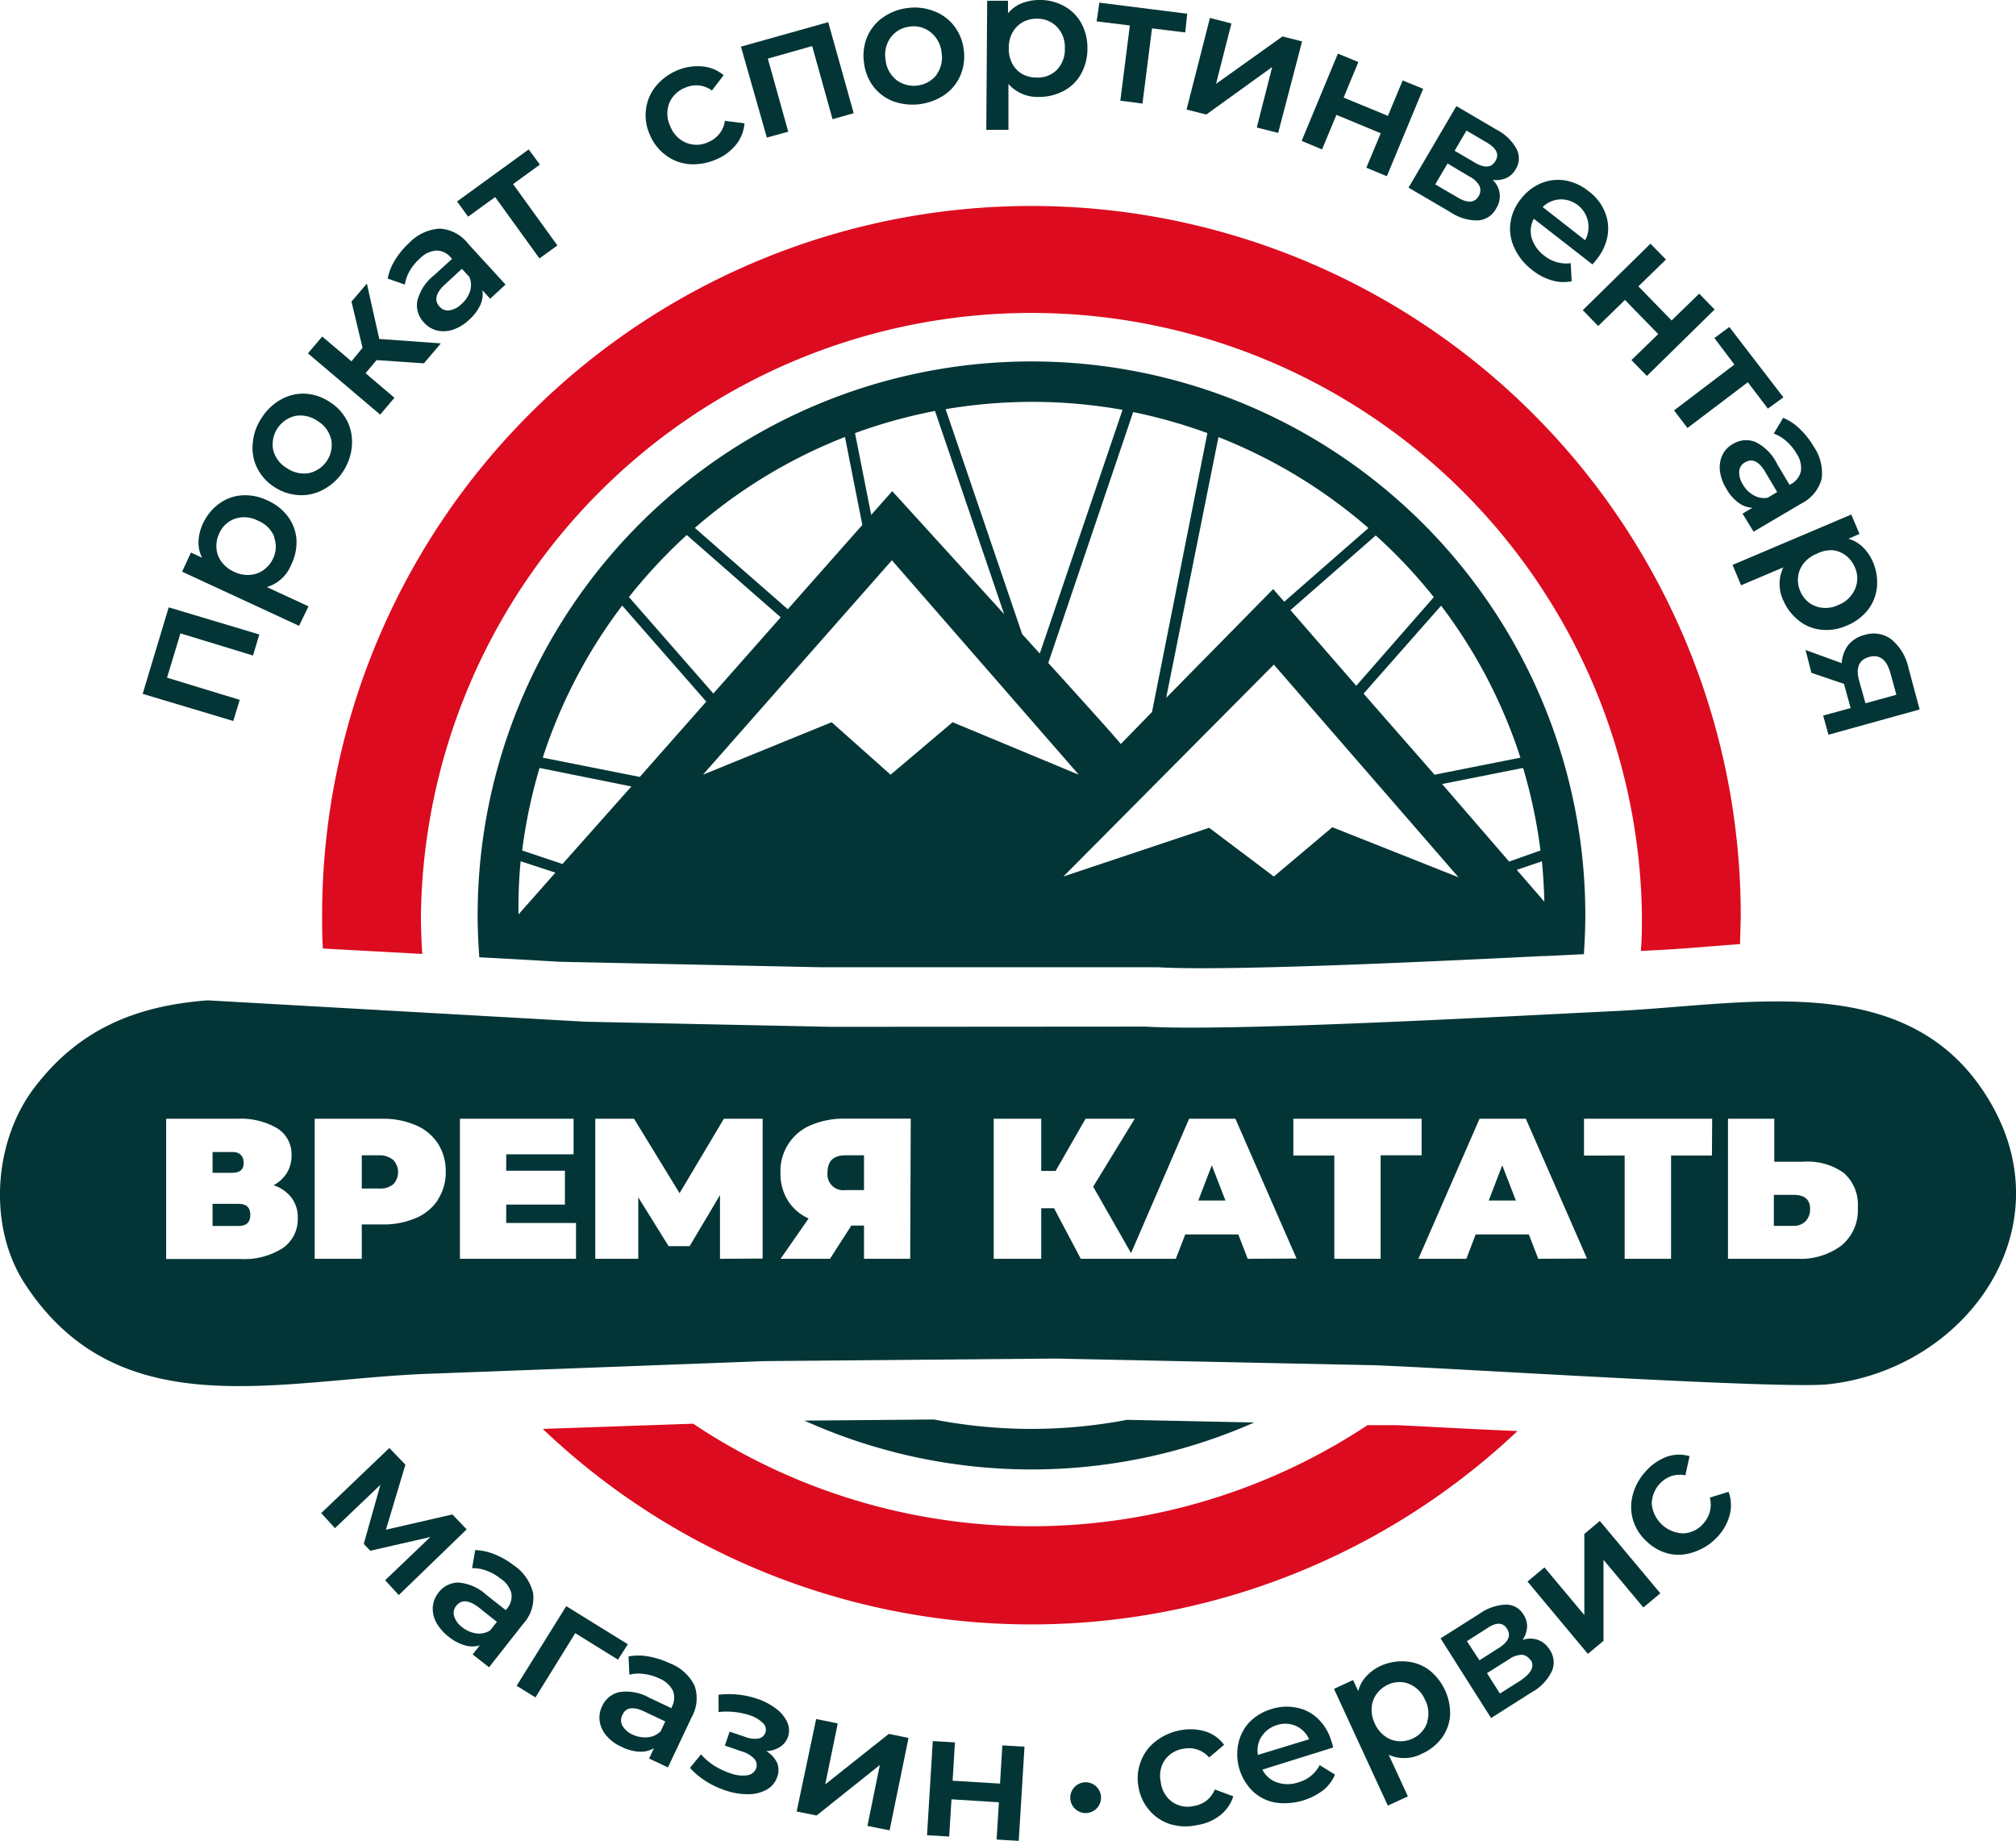 <?xml version="1.0" encoding="UTF-8"?> <svg xmlns="http://www.w3.org/2000/svg" viewBox="0 0 182 166.19"> <defs> <style>.cls-1{fill:#dc0b1f;}.cls-1,.cls-2{fill-rule:evenodd;}.cls-2,.cls-3{fill:#043536;}</style> </defs> <g id="Слой_2" data-name="Слой 2"> <g id="Слой_2-2" data-name="Слой 2"> <path class="cls-1" d="M38.12,86.12C38.05,85,38,83.81,38,82.63a55.12,55.12,0,0,1,110.23,0c0,1.08,0,2.15-.1,3.22l1.12-.06c1.8-.08,3.66-.23,5.63-.39l2.21-.17c0-.87.06-1.73.06-2.6a64,64,0,0,0-128.07,0c0,1,0,2,.07,3Z"></path> <path class="cls-1" d="M126,128.66l-2.54,0a55,55,0,0,1-60.88-.13L49,129a63.92,63.92,0,0,0,88,.19C132.21,129,128.14,128.74,126,128.66Z"></path> <polygon class="cls-2" points="134.4 108.38 136.85 108.38 135.62 105.2 134.4 108.38"></polygon> <path class="cls-2" d="M74.71,105.83a1.43,1.43,0,0,0,1.62,1.61H78V104.3H76.33Q74.71,104.3,74.71,105.83Z"></path> <path class="cls-2" d="M22,105c0-.64-.35-1-1-1H19.19v1.88H21C21.69,105.87,22,105.56,22,105Z"></path> <path class="cls-2" d="M21.55,108.68H19.19v2h2.36c.7,0,1.05-.34,1.05-1S22.25,108.68,21.55,108.68Z"></path> <path class="cls-2" d="M34.21,104.3H32.66v3h1.55a1.89,1.89,0,0,0,1.3-.39,1.6,1.6,0,0,0,0-2.18A1.89,1.89,0,0,0,34.21,104.3Z"></path> <polygon class="cls-2" points="108.18 108.38 110.63 108.38 109.4 105.2 108.18 108.38"></polygon> <path class="cls-2" d="M179.84,99.79c-7.05-12.53-21.89-9.1-33.91-8.52-9.15.44-34.84,1.88-42.49,1.41L75,92.7l-22.14-.46L18.76,90.31c-6.69.5-11.71,2.73-15.61,7.82C-.6,103-1.16,110.78,2.31,116c8.62,13.09,23.27,8.39,37,8L69,122.88l26.33-.23,28.72.6c7.26.27,36.73,2.18,41,1.72C177.3,123.63,186.33,111.31,179.84,99.79ZM25.55,112.66a6.39,6.39,0,0,1-3.8,1H15V101h6.4a6.54,6.54,0,0,1,3.63.86,2.77,2.77,0,0,1,1.29,2.44,3,3,0,0,1-.42,1.59,3.23,3.23,0,0,1-1.2,1.11,3.39,3.39,0,0,1,1.62,1.13,2.93,2.93,0,0,1,.56,1.83A3.16,3.16,0,0,1,25.55,112.66Zm14-4.36a4.45,4.45,0,0,1-2,1.66,7.38,7.38,0,0,1-3.05.58H32.66v3.1H28.41V101h6.07a7.38,7.38,0,0,1,3.05.58,4.43,4.43,0,0,1,2,1.65,4.57,4.57,0,0,1,.71,2.53A4.51,4.51,0,0,1,39.53,108.3ZM52,113.64H41.52V101H51.78v3.21H45.7v1.48H51v3.06H45.7v1.66H52Zm13,0,0-5.75-2.74,4.61H60.36l-2.74-4.41v5.55H53.74V101h3.5l4.11,6.72,4-6.72h3.5l0,12.62Zm17.17,0H78v-3H76.86l-1.93,3H70.47L73,110a4.23,4.23,0,0,1-1.88-1.63,4.58,4.58,0,0,1-.66-2.49,4.47,4.47,0,0,1,2.74-4.3,7.59,7.59,0,0,1,3.1-.59h5.92Zm30.47,0-.85-2.2H107l-.85,2.2H97.57l-2.41-4.56H94v4.56H89.71V101H94v4.71h1.3L98,101h4.44l-3.75,6.13,3.42,6L107.35,101h4.18l5.52,12.62Zm12,0h-4.18v-9.32h-3.7V101h11.58v3.3h-3.7Zm14.23,0-.85-2.2h-4.8l-.84,2.2h-4.33L133.57,101h4.18l5.52,12.62Zm15.68-9.32h-3.69v9.32h-4.19v-9.32H143V101h11.57Zm11.67,8.14a6.17,6.17,0,0,1-4,1.18H156V101h4.18v3.88h2.62a5.6,5.6,0,0,1,3.64,1,3.8,3.8,0,0,1,1.28,3.11A4.13,4.13,0,0,1,166.22,112.46Z"></path> <path class="cls-2" d="M161.93,107.87h-1.79v2.8h1.79a1.45,1.45,0,0,0,1.06-.41,1.5,1.5,0,0,0,.42-1.13C163.41,108.29,162.91,107.87,161.93,107.87Z"></path> <path class="cls-2" d="M143.12,82.63a50,50,0,0,0-100,0c0,1.27.06,2.53.15,3.79l3.69.2h0l3.62.21L74,87.32l30.38,0h.14c1,.06,2.34.09,4.06.09,7.65,0,20.86-.61,30.73-1.1h.24l3.44-.17C143.06,85,143.12,83.8,143.12,82.63Zm-3.7-1.23-2.49-2.87,2.27-.77C139.32,79,139.39,80.18,139.42,81.4ZM123.1,62.62l7-7.94a46.17,46.17,0,0,1,7.16,13.72l-7.75,1.54Zm14.4,6.71a46.05,46.05,0,0,1,1.57,7.45l-2.83,1-6.05-7Zm-8.06-15.42-7,8-5.94-6.83,7.7-6.74A46,46,0,0,1,129.44,53.91ZM71.12,55l-8.39-7.34a46.31,46.31,0,0,1,13.55-8.21l1.57,7.94Zm7.53-8.52L77.19,39.1a46.91,46.91,0,0,1,7.22-2l6.24,18.34L80.55,44.34Zm16,13.33L102.3,37.2A47.31,47.31,0,0,1,109,39.1l-5,25.18-2.82,2.89h0C101,66.89,98.14,63.71,94.61,59.82Zm20.29-6.63L105.28,63,110,39.46a46.61,46.61,0,0,1,13.54,8.21l-7.6,6.65ZM101.34,37,93.87,59l-1.59-1.75L85.37,36.94a47,47,0,0,1,7.74-.66A46.48,46.48,0,0,1,101.34,37ZM62,48.3l8.48,7.43L64.4,62.61,56.78,53.9A47.68,47.68,0,0,1,62,48.3ZM47.14,76.78a46.68,46.68,0,0,1,1.57-7.45L57,71l-6.22,7Zm3,2-3.33,3.77h0A45.21,45.21,0,0,1,47,77.75ZM49,68.4a46.36,46.36,0,0,1,7.17-13.73l7.59,8.67-6,6.8Zm37-3.2-5.6,4.74L75.08,65.2,63.46,69.94,80.52,50.58,97.39,69.94Zm34.28,9.48L115,79.13l-5.84-4.4L96,79.13,115,60,131.67,79.2Z"></path> <path class="cls-2" d="M93.11,129a46.29,46.29,0,0,1-8.79-.85l-11.7.1a49.83,49.83,0,0,0,40.61.17l-11.49-.24A46.33,46.33,0,0,1,93.11,129Z"></path> <path class="cls-3" d="M15.23,54.83l8.18,2.45-.57,1.9-6.55-2-1.21,4,6.56,2-.58,1.91-8.18-2.45Z"></path> <path class="cls-3" d="M19.77,45.48a3.89,3.89,0,0,1,2.05-.76,4.63,4.63,0,0,1,2.31.45A4.69,4.69,0,0,1,26,46.64a4,4,0,0,1,.76,2A4.6,4.6,0,0,1,26.28,51a3.41,3.41,0,0,1-2.19,2l3.76,1.74L27,56.5,16.44,51.61l.8-1.73,1,.47a3.08,3.08,0,0,1-.32-1.49,4.24,4.24,0,0,1,.4-1.59A4.57,4.57,0,0,1,19.77,45.48Zm5,3A2.66,2.66,0,0,0,23.27,47a2.61,2.61,0,0,0-2.05-.17,2.39,2.39,0,0,0-1.43,1.34,2.54,2.54,0,0,0-.25,1.31A2.33,2.33,0,0,0,20,50.72a2.93,2.93,0,0,0,1.13.9,2.84,2.84,0,0,0,1.42.28,2.4,2.4,0,0,0,1.23-.43,2.66,2.66,0,0,0,.85-1A2.44,2.44,0,0,0,24.73,48.47Z"></path> <path class="cls-3" d="M29.23,44.18A4.12,4.12,0,0,1,27,44.7,4.42,4.42,0,0,1,24.82,44a4.3,4.3,0,0,1-1.58-1.71A4,4,0,0,1,22.82,40a4.77,4.77,0,0,1,.79-2.26,4.88,4.88,0,0,1,1.75-1.67,4.1,4.1,0,0,1,2.18-.53,4.41,4.41,0,0,1,2.21.74A4.33,4.33,0,0,1,31.34,38a4.2,4.2,0,0,1,.43,2.21A4.87,4.87,0,0,1,31,42.52,4.81,4.81,0,0,1,29.23,44.18Zm.66-4.52A2.62,2.62,0,0,0,28.66,38a2.7,2.7,0,0,0-2-.45,2.64,2.64,0,0,0-2,3.06,2.64,2.64,0,0,0,1.24,1.65,2.69,2.69,0,0,0,2,.45,2.62,2.62,0,0,0,2-3.06Z"></path> <path class="cls-3" d="M34,32.51l-1,1.18,2.61,2.22-1.29,1.52L27.8,31.9l1.29-1.52,2.64,2.24,1-1.22-1-4.17,1.39-1.63,1.12,5L39.8,31l-1.53,1.8Z"></path> <path class="cls-3" d="M39.68,20.64A3.49,3.49,0,0,1,42.26,22l3.38,3.69-1.39,1.28-.7-.77a2.34,2.34,0,0,1-.19,1.34,4.09,4.09,0,0,1-1,1.32,3.9,3.9,0,0,1-1.46.9,2.61,2.61,0,0,1-1.43.08,2.3,2.3,0,0,1-1.18-.71,2.24,2.24,0,0,1-.62-1.94,4.2,4.2,0,0,1,1.51-2.33l1.63-1.49-.09-.1a1.72,1.72,0,0,0-1.32-.65,2.37,2.37,0,0,0-1.5.72A4.83,4.83,0,0,0,37,24.43a3.69,3.69,0,0,0-.45,1.26L35,25.15a4.85,4.85,0,0,1,.66-1.67,7.23,7.23,0,0,1,1.29-1.56A4.18,4.18,0,0,1,39.68,20.64Zm2.74,5.68A1.82,1.82,0,0,0,42.37,25l-.67-.73-1.52,1.4c-.85.78-1,1.44-.51,2a1,1,0,0,0,.9.35,2,2,0,0,0,1.1-.58A2.53,2.53,0,0,0,42.42,26.32Z"></path> <path class="cls-3" d="M48.74,14.86l-2.42,1.76,4,5.54-1.62,1.17-4-5.54-2.44,1.77-1-1.37,6.47-4.7Z"></path> <path class="cls-3" d="M62.21,14.82A4.1,4.1,0,0,1,60.09,14a4.35,4.35,0,0,1-1.43-1.85,4.28,4.28,0,0,1-.34-2.31,4.1,4.1,0,0,1,.9-2.07,5,5,0,0,1,2-1.45A4.65,4.65,0,0,1,63.43,6a3.4,3.4,0,0,1,1.9.79L64.27,8.17a2.44,2.44,0,0,0-1.2-.46,2.49,2.49,0,0,0-1.22.21,2.54,2.54,0,0,0-1.43,1.39,2.62,2.62,0,0,0,.09,2.08,2.64,2.64,0,0,0,1.43,1.5,2.49,2.49,0,0,0,2-.06,2.46,2.46,0,0,0,1-.75,2.3,2.3,0,0,0,.5-1.17l1.77.22a3.51,3.51,0,0,1-.76,1.93,4.57,4.57,0,0,1-1.81,1.34A5.22,5.22,0,0,1,62.21,14.82Z"></path> <path class="cls-3" d="M74.77,2l2.3,8.22-1.91.54-1.84-6.6-4,1.13,1.84,6.6-1.93.53L66.89,4.21Z"></path> <path class="cls-3" d="M80.68,9.16a4.11,4.11,0,0,1-1.82-1.33A4.43,4.43,0,0,1,78,5.66a4.36,4.36,0,0,1,.28-2.31,4,4,0,0,1,1.4-1.75A4.71,4.71,0,0,1,81.9.73,4.79,4.79,0,0,1,84.3,1a4.11,4.11,0,0,1,1.82,1.32A4.35,4.35,0,0,1,87,4.45a4.4,4.4,0,0,1-.28,2.32,4.08,4.08,0,0,1-1.4,1.76,5.18,5.18,0,0,1-4.64.63Zm3.87-2.43a2.63,2.63,0,0,0,.45-2A2.64,2.64,0,0,0,84,2.9a2.42,2.42,0,0,0-1.91-.49,2.45,2.45,0,0,0-1.7,1,2.67,2.67,0,0,0-.44,2,2.64,2.64,0,0,0,1,1.83,2.63,2.63,0,0,0,3.61-.49Z"></path> <path class="cls-3" d="M96.08.56A3.87,3.87,0,0,1,97.62,2.1a4.62,4.62,0,0,1,.55,2.29,4.63,4.63,0,0,1-.58,2.29A3.83,3.83,0,0,1,96,8.22a4.68,4.68,0,0,1-2.23.53,3.48,3.48,0,0,1-2.73-1.17l0,4.14h-2L89.12.07H91V1.2A3.1,3.1,0,0,1,92.25.29,4.35,4.35,0,0,1,93.86,0,4.41,4.41,0,0,1,96.08.56Zm-.67,5.75a2.63,2.63,0,0,0,.72-1.93,2.61,2.61,0,0,0-.7-1.94,2.44,2.44,0,0,0-1.81-.75A2.62,2.62,0,0,0,92.33,2a2.42,2.42,0,0,0-.92.93,2.83,2.83,0,0,0-.34,1.41,2.82,2.82,0,0,0,.32,1.41,2.35,2.35,0,0,0,.91.94A2.64,2.64,0,0,0,93.59,7,2.41,2.41,0,0,0,95.41,6.31Z"></path> <path class="cls-3" d="M107,2.93l-3-.37-.86,6.79-2-.26L102,2.3l-3-.37L99.25.24l7.93,1Z"></path> <path class="cls-3" d="M109.23,1.62l1.94.5-1.39,5.45,6-4.28,1.77.45L115.39,12l-1.93-.49,1.39-5.46-5.95,4.29-1.78-.45Z"></path> <path class="cls-3" d="M120.78,4.84l1.85.76L121.3,8.81l4,1.65,1.33-3.2,1.85.76-3.28,7.89-1.85-.77,1.3-3.11-4-1.66-1.3,3.12-1.84-.77Z"></path> <path class="cls-3" d="M135.08,18.8a2,2,0,0,1-1.64,1.1,4.33,4.33,0,0,1-2.52-.76l-3.76-2.2,4.32-7.36,3.6,2.11a4.37,4.37,0,0,1,1.82,1.73,1.85,1.85,0,0,1-.06,1.85,1.88,1.88,0,0,1-.87.81,2.33,2.33,0,0,1-1.22.16A2,2,0,0,1,135.08,18.8Zm-1.6-1.08a1,1,0,0,0,.09-.92,2,2,0,0,0-.89-.85l-2-1.19-1.11,1.89,2,1.16C132.46,18.36,133.12,18.33,133.48,17.72Zm-2.16-4.11,1.81,1.06c.89.53,1.52.48,1.88-.14s.08-1.15-.81-1.68l-1.81-1.06Z"></path> <path class="cls-3" d="M143.76,23.87l-5.29-4.12a2.33,2.33,0,0,0-.19,1.75,3.1,3.1,0,0,0,1.12,1.57,3.15,3.15,0,0,0,2.4.69l.09,1.63a3.64,3.64,0,0,1-1.79-.08,5,5,0,0,1-1.78-.94,5.2,5.2,0,0,1-1.61-2,4,4,0,0,1-.35-2.25,4.35,4.35,0,0,1,.93-2.14,4.53,4.53,0,0,1,1.82-1.43,4,4,0,0,1,2.2-.26,4.67,4.67,0,0,1,2.14,1,4.39,4.39,0,0,1,1.42,1.81,3.91,3.91,0,0,1,.26,2.17,4.67,4.67,0,0,1-1,2.16C144.06,23.53,143.94,23.68,143.76,23.87ZM140.84,18a2.41,2.41,0,0,0-1.57.69l3.83,3A2.49,2.49,0,0,0,140.84,18Z"></path> <path class="cls-3" d="M149,22l1.4,1.43-2.49,2.42,3,3.08,2.49-2.42,1.39,1.43-6.11,6-1.4-1.43,2.42-2.35-3-3.08-2.42,2.35-1.39-1.43Z"></path> <path class="cls-3" d="M159.6,36.89l-1.81-2.38-5.45,4.13-1.21-1.59,5.45-4.14-1.81-2.39,1.35-1L161,35.87Z"></path> <path class="cls-3" d="M164.46,43.21a3.52,3.52,0,0,1-1.84,2.25L158.31,48l-1-1.63.89-.53a2.29,2.29,0,0,1-1.26-.46,3.91,3.91,0,0,1-1.09-1.26,4,4,0,0,1-.58-1.61,2.65,2.65,0,0,1,.22-1.42,2.23,2.23,0,0,1,.94-1,2.27,2.27,0,0,1,2-.21,4.24,4.24,0,0,1,2,2l1.13,1.9.11-.07a1.77,1.77,0,0,0,.91-1.16,2.35,2.35,0,0,0-.4-1.62,4.56,4.56,0,0,0-.91-1.1,3.63,3.63,0,0,0-1.14-.69l.85-1.42a4.76,4.76,0,0,1,1.5,1,7.26,7.26,0,0,1,1.25,1.58A4.25,4.25,0,0,1,164.46,43.21Zm-6.13,1.51a1.84,1.84,0,0,0,1.26.21l.85-.51-1.05-1.77c-.58-1-1.2-1.3-1.85-.91a1,1,0,0,0-.53.81,2.07,2.07,0,0,0,.34,1.2A2.53,2.53,0,0,0,158.33,44.72Z"></path> <path class="cls-3" d="M169.44,53.06a3.94,3.94,0,0,1-.81,2,4.64,4.64,0,0,1-1.89,1.41,4.5,4.5,0,0,1-2.33.38,3.87,3.87,0,0,1-2-.81A4.68,4.68,0,0,1,161,54.22a3.43,3.43,0,0,1,0-3l-3.82,1.62L156.41,51l10.72-4.55.74,1.75-1,.44a3.05,3.05,0,0,1,1.32.77,4.16,4.16,0,0,1,.91,1.36A4.65,4.65,0,0,1,169.44,53.06Zm-5.55,1.66a2.61,2.61,0,0,0,2.06-.1,2.68,2.68,0,0,0,1.5-1.41,2.39,2.39,0,0,0,0-2,2.62,2.62,0,0,0-.81-1.06,2.38,2.38,0,0,0-1.22-.48A2.92,2.92,0,0,0,164,50a2.88,2.88,0,0,0-1.17.86,2.36,2.36,0,0,0-.5,1.2,2.45,2.45,0,0,0,.2,1.32A2.39,2.39,0,0,0,163.89,54.72Z"></path> <path class="cls-3" d="M173.3,64.05l-8.23,2.28-.48-1.73,2.48-.68-.6-2.18-2.94-1L163,58.68l3.27,1.19a2.91,2.91,0,0,1,.58-1.63,2.73,2.73,0,0,1,1.45-.91,2.68,2.68,0,0,1,2.46.4,4.59,4.59,0,0,1,1.53,2.55Zm-4.56-4.74c-.93.25-1.23,1-.89,2.18l.56,2,2.79-.77-.55-2C170.31,59.54,169.67,59.05,168.74,59.31Z"></path> <path class="cls-3" d="M34.77,142.66l4.08-3.9L33.43,140l-.59-.62,1.5-5.33-4.1,3.91L29,136.6l6.15-5.88,1.45,1.51-1.76,5.87,6-1.38,1.29,1.35L36,144Z"></path> <path class="cls-3" d="M48.13,143.84a3.47,3.47,0,0,1-.89,2.75l-3.09,3.93-1.48-1.16.64-.82a2.34,2.34,0,0,1-1.34,0,4.22,4.22,0,0,1-1.47-.78,4.3,4.3,0,0,1-1.12-1.29,2.67,2.67,0,0,1-.31-1.4,2.38,2.38,0,0,1,.51-1.28,2.25,2.25,0,0,1,1.81-.92A4.27,4.27,0,0,1,43.93,144l1.73,1.36.08-.1a1.73,1.73,0,0,0,.43-1.4,2.29,2.29,0,0,0-1-1.36,4.46,4.46,0,0,0-1.24-.7,3.49,3.49,0,0,0-1.31-.23l.28-1.63a5,5,0,0,1,1.75.38,7.34,7.34,0,0,1,1.74,1A4.19,4.19,0,0,1,48.13,143.84ZM43,147.46a1.84,1.84,0,0,0,1.25-.27l.61-.77-1.61-1.28c-.91-.7-1.59-.76-2.06-.17a1,1,0,0,0-.19.94,1.91,1.91,0,0,0,.74,1A2.55,2.55,0,0,0,43,147.46Z"></path> <path class="cls-3" d="M55.79,149.83l-3.86-2.39-3.59,5.8-1.7-1.05L51.12,145l5.56,3.44Z"></path> <path class="cls-3" d="M62.7,152.17a3.48,3.48,0,0,1-.27,2.88l-2.13,4.51-1.7-.8.44-.94a2.3,2.3,0,0,1-1.31.32,4,4,0,0,1-1.6-.43,3.85,3.85,0,0,1-1.37-1,2.61,2.61,0,0,1-.62-1.3,2.32,2.32,0,0,1,.21-1.36,2.24,2.24,0,0,1,1.56-1.29,4.23,4.23,0,0,1,2.73.52l2,.94,0-.11a1.75,1.75,0,0,0,.11-1.47,2.35,2.35,0,0,0-1.23-1.11,4.33,4.33,0,0,0-1.37-.4,3.25,3.25,0,0,0-1.33.06l-.08-1.65a4.86,4.86,0,0,1,1.79,0,7.5,7.5,0,0,1,1.92.61A4.15,4.15,0,0,1,62.7,152.17Zm-4.23,4.67a1.87,1.87,0,0,0,1.17-.54l.42-.89-1.86-.88c-1-.49-1.72-.4-2,.28a1,1,0,0,0,0,1,2,2,0,0,0,.94.8A2.65,2.65,0,0,0,58.47,156.84Z"></path> <path class="cls-3" d="M70.16,159.15a1.76,1.76,0,0,1,0,1.28,2,2,0,0,1-.94,1.13,3.37,3.37,0,0,1-1.68.42,6.35,6.35,0,0,1-2.1-.36,7.84,7.84,0,0,1-1.75-.84,6.78,6.78,0,0,1-1.4-1.18l1-1.22a5.52,5.52,0,0,0,1.15,1,6.84,6.84,0,0,0,1.42.68,3.19,3.19,0,0,0,1.59.21,1,1,0,0,0,.81-.62.85.85,0,0,0-.17-.87,2.4,2.4,0,0,0-1.08-.65l-1.57-.54.43-1.26,1.42.48a2.28,2.28,0,0,0,1.19.14.81.81,0,0,0,.38-1.41,3,3,0,0,0-1.24-.71,6.74,6.74,0,0,0-2.75-.27V153a7.9,7.9,0,0,1,3.45.35,5.89,5.89,0,0,1,1.75.91,3.16,3.16,0,0,1,1,1.22,1.8,1.8,0,0,1,.07,1.31,1.78,1.78,0,0,1-.72.92,2.48,2.48,0,0,1-1.24.38A2.51,2.51,0,0,1,70.16,159.15Z"></path> <path class="cls-3" d="M73.68,155.19l1.95.4-1.13,5.5,5.74-4.56,1.78.37-1.71,8.34-2-.4,1.12-5.5-5.71,4.56-1.8-.36Z"></path> <path class="cls-3" d="M84.21,157.18l2,.12L86,160.76l4.28.26.21-3.45,2,.12-.52,8.5-2-.12.21-3.36-4.28-.27-.21,3.36-2-.12Z"></path> <path class="cls-3" d="M105.67,164.69a4.07,4.07,0,0,1-1.89-1.24,4.32,4.32,0,0,1-1-2.12A4.21,4.21,0,0,1,103,159a4,4,0,0,1,1.34-1.8,5,5,0,0,1,2.25-1,4.71,4.71,0,0,1,2.26.12,3.31,3.31,0,0,1,1.66,1.2l-1.35,1.14a2.46,2.46,0,0,0-1.06-.71,2.43,2.43,0,0,0-1.23-.08,2.52,2.52,0,0,0-1.7,1,2.57,2.57,0,0,0-.38,2,2.6,2.6,0,0,0,1,1.78,2.44,2.44,0,0,0,2,.39,2.54,2.54,0,0,0,1.14-.49,2.5,2.5,0,0,0,.74-1l1.67.62a3.54,3.54,0,0,1-1.17,1.7,4.43,4.43,0,0,1-2.07.89A4.82,4.82,0,0,1,105.67,164.69Z"></path> <path class="cls-3" d="M120.36,157.76l-6.39,2a2.28,2.28,0,0,0,1.31,1.15,2.94,2.94,0,0,0,1.92,0,3.09,3.09,0,0,0,1.94-1.56l1.38.86a3.62,3.62,0,0,1-1.08,1.42,5.79,5.79,0,0,1-4.32,1.1,4,4,0,0,1-2-1,4.67,4.67,0,0,1-1.33-4.3,4.09,4.09,0,0,1,1-1.95,4.63,4.63,0,0,1,2-1.19,4.49,4.49,0,0,1,2.29-.12,3.78,3.78,0,0,1,1.91,1,4.62,4.62,0,0,1,1.2,2Q120.27,157.39,120.36,157.76Zm-6.47-1a2.39,2.39,0,0,0-.33,1.67l4.62-1.41a2.33,2.33,0,0,0-2.9-1.28A2.47,2.47,0,0,0,113.89,156.78Z"></path> <path class="cls-3" d="M127,150a4,4,0,0,1,2,.75,5,5,0,0,1,1.91,4.15,3.9,3.9,0,0,1-.75,2,4.46,4.46,0,0,1-1.79,1.42,3.43,3.43,0,0,1-3,.1l1.73,3.75-1.81.84-4.86-10.54,1.72-.8.47,1a3,3,0,0,1,.73-1.34,4.07,4.07,0,0,1,1.32-.95A4.69,4.69,0,0,1,127,150Zm1.83,5.48a2.63,2.63,0,0,0-.17-2,2.66,2.66,0,0,0-1.45-1.46,2.38,2.38,0,0,0-1.95.09,2.62,2.62,0,0,0-1,.84,2.4,2.4,0,0,0-.43,1.23,2.9,2.9,0,0,0,.28,1.41,2.83,2.83,0,0,0,.89,1.13,2.37,2.37,0,0,0,1.22.47,2.53,2.53,0,0,0,1.31-.24A2.42,2.42,0,0,0,128.86,155.44Z"></path> <path class="cls-3" d="M139.87,148.89a2,2,0,0,1,.22,2,4.3,4.3,0,0,1-1.82,1.89l-3.66,2.32-4.56-7.19,3.51-2.22a4.43,4.43,0,0,1,2.37-.83,1.81,1.81,0,0,1,1.61.91,1.86,1.86,0,0,1,.32,1.14,2.3,2.3,0,0,1-.41,1.15A2,2,0,0,1,139.87,148.89Zm-6.31,1,1.76-1.12c.87-.55,1.11-1.13.73-1.73s-1-.6-1.86,0l-1.76,1.12Zm4.61,0a1,1,0,0,0-.77-.5,2.06,2.06,0,0,0-1.16.4l-2,1.26,1.17,1.84,1.93-1.22C138.28,151,138.56,150.42,138.17,149.82Z"></path> <path class="cls-3" d="M137.9,142.78l1.53-1.28,3.6,4.3v-7.32l1.4-1.17,5.46,6.53-1.53,1.28-3.6-4.3v7.31l-1.41,1.18Z"></path> <path class="cls-3" d="M152.93,140.11a4.06,4.06,0,0,1-2.26.16,4.39,4.39,0,0,1-2-1.1,4.3,4.3,0,0,1-1.26-2,4.19,4.19,0,0,1,0-2.25,5,5,0,0,1,1.2-2.13,4.69,4.69,0,0,1,1.87-1.28,3.34,3.34,0,0,1,2.05-.05l-.38,1.73a2.45,2.45,0,0,0-1.27.07,2.68,2.68,0,0,0-1.76,2.54,2.94,2.94,0,0,0,2.84,2.63,2.5,2.5,0,0,0,1.8-.87,2.6,2.6,0,0,0,.6-1.09,2.5,2.5,0,0,0,0-1.27l1.69-.52a3.45,3.45,0,0,1,.11,2.06,4.61,4.61,0,0,1-1.11,2A5,5,0,0,1,152.93,140.11Z"></path> <circle class="cls-3" cx="98.01" cy="162.29" r="1.39"></circle> </g> </g> </svg> 